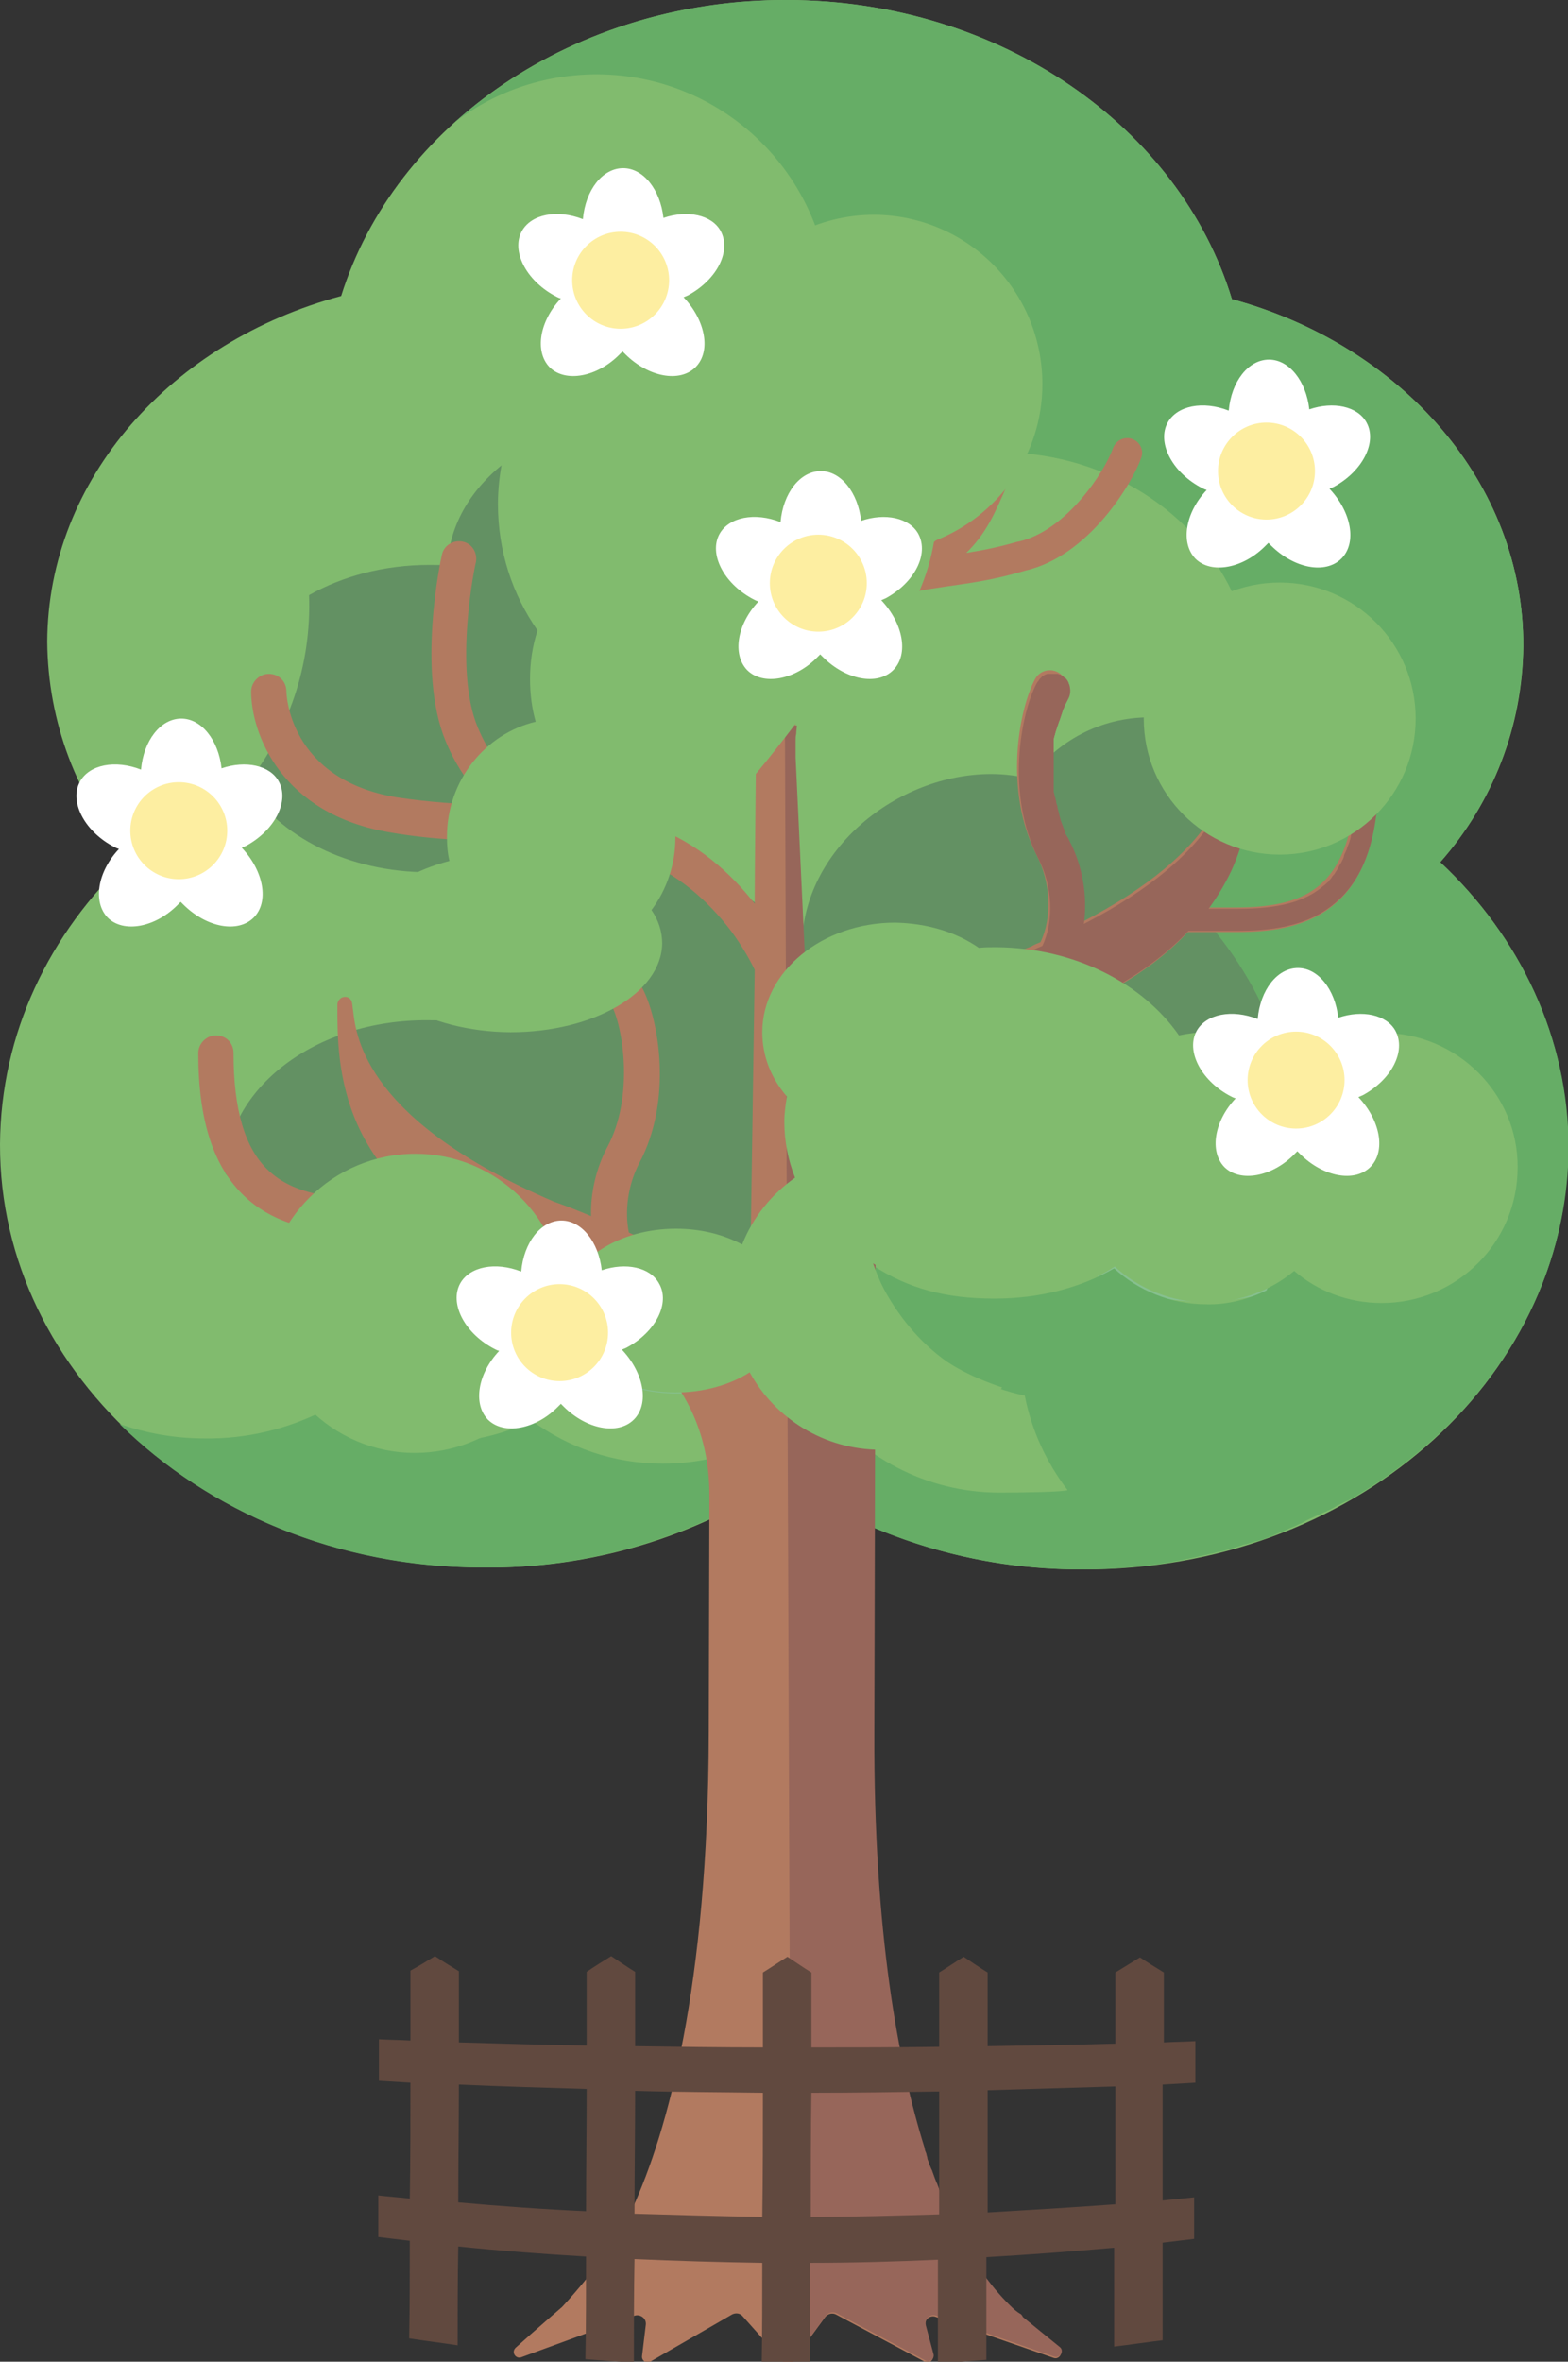 <?xml version="1.0" encoding="utf-8"?>
<!-- Generator: Adobe Illustrator 24.2.0, SVG Export Plug-In . SVG Version: 6.00 Build 0)  -->
<svg version="1.1" id="Layer_1" xmlns="http://www.w3.org/2000/svg" xmlns:xlink="http://www.w3.org/1999/xlink" x="0px" y="0px"
	 viewBox="0 0 249.1 375" style="enable-background:new 0 0 249.1 375;" xml:space="preserve">
<rect x="0" y="0" width="249.1" height="375" fill="#333333" stroke="none"/>
<style type="text/css">
	.st0{fill:#4F9850;}
	.st1{fill:#81BB6E;}
	.st2{fill:#66AD66;}
	.st3{fill:#B37A61;}
	.st4{fill:#97665A;}
	.st5{fill:#61493F;}
	.st6{fill:none;stroke:#B27A60;stroke-width:3.217;stroke-linecap:round;stroke-miterlimit:10;}
	.st7{fill:none;stroke:#B27A60;stroke-width:3.44;stroke-linecap:round;stroke-miterlimit:10;}
	.st8{fill:none;stroke:#B27A60;stroke-width:3.677;stroke-linecap:round;stroke-miterlimit:10;}
	.st9{fill:#B27A60;}
	.st10{fill:#D8755D;}
	.st11{fill:#B55455;}
	.st12{fill:#639163;}
	.st13{fill:#86C08F;}
	.st14{fill:#80B28A;}
	.st15{fill:#D76F5B;}
	.st16{fill:#FFFFFF;}
	.st17{fill:#FDEEA1;}
</style>
<g>
	<path class="st1" d="M249.1,182.4c-0.1,37-34.6,67-77.1,66.8c-17,0.1-33.6-5-47.6-14.5c-14.1,9.5-30.7,14.4-47.7,14.2
		C34.2,248.8-0.1,218.7,0,181.7c0.1-17.6,7.8-33.5,20.5-45.4c-8.3-9.5-12.9-21.7-13-34.4C7.6,76,27.3,54.2,54.2,47
		c8.5-27.2,37-47.1,70.9-47s62.3,20.2,70.6,47.5c26.9,7.3,46.4,29.2,46.3,55.1c-0.1,12.7-4.8,24.8-13.2,34.3
		C241.5,148.8,249.2,164.8,249.1,182.4z"/>
	<circle class="st13" cx="191.1" cy="170.2" r="36.5"/>
	<path class="st12" d="M205.6,140.3c0.1-1,0.2-2,0.2-3c0-12.9-10.4-23.3-23.2-23.4c-7.8,0-14.7,3.8-19,9.7c-1.9-0.4-4-0.7-6.1-0.7
		c-15.1,0-30,12.1-30.1,27.3c-5.6-7-13.1-11.6-24.6-11.7c-17.3-0.1-31.5,10.4-32,23.6c-0.9-0.1-1.9-0.1-2.9-0.1
		c-17.7-0.1-32,10.8-32.1,24.3c0,0,11.9,15.6,38.1,8c2.8,1.8,5.9,3.5,9.3,5.1c2.7,1.3,131.9,1.4,131.9,1.4s-0.3-34.7-0.3-44.6
		C214.9,149.3,211.2,143.4,205.6,140.3z"/>
	<g>
		<path class="st12" d="M103.1,66.2c-17.3-0.1-31.5,10.4-32,23.6c-0.9-0.1-1.9-0.1-2.9-0.1c-7.2,0-13.8,1.8-19.1,4.8
			c0.4,11.2-3.3,21.7-9.9,30c5.1,8.3,16.1,14,28.9,14c17.3,0.1,31.5-10.4,32-23.6c0.9,0.1,1.9,0.1,2.9,0.1
			c17.7,0.1,32-10.8,32.1-24.3C135,77.2,120.7,66.3,103.1,66.2z"/>
	</g>
	
		<ellipse transform="matrix(2.946139e-03 -1 1 2.946139e-03 -101.177 314.931)" class="st13" cx="107.3" cy="208.2" rx="13" ry="17.9"/>
	<g>
		<g>
			<path class="st2" d="M228.8,136.9c8.4-9.5,13-21.7,13.2-34.3c0.1-25.8-19.4-47.8-46.3-55.1C187.4,20.2,159,0.1,125.1,0
				c-17.7-0.1-34,5.4-46.7,14.5c-2.3,1.6-4.4,3.4-6.5,5.2c6.3-5,14.3-7.9,23-7.9c20.5,0.1,37,16.7,37,37.2c0,7.3-2.2,14.1-5.9,19.9
				c1.4,5.1,2.5,10.3,4,15.1c25.1-25.1,69.4-8.9,69.4,26.6c-0.1,11.5-4.4,22.6-12,31.2c11.5,10.9,18.5,25.5,18.4,41.5
				c0,7.6-1.6,14.9-4.6,21.6c-2.9,1.4-6.2,2.3-9.6,2.2c-5.6,0-10.8-2.2-14.6-5.7c-5.4,3.1-11.9,4.8-19,4.8c-7.8,0-13.7-1.6-19.4-5.3
				c4.5,10.7,12.6,18.2,24.2,20.7c1.1,5.6,3.5,10.7,6.8,15c-0.6,0.3-7,0.4-10.8,0.4c-11.8,0-22.2-5.8-28.7-14.6
				c-6.4,6.2-15.2,10-24.8,10c-7.8,0-14.9-2.5-20.8-6.8c-4.7,2.2-9.9,3.5-15.4,3.4c-6.5,0-12.6-1.8-17.9-4.9
				c-5.6,2.8-12,4.4-18.7,4.3c-4.7,0-9.2-0.8-13.5-2.3c14.1,13.9,34.6,22.8,57.6,22.8c17,0.2,33.6-4.8,47.7-14.2
				c5.5,3.7,11.4,6.8,17.6,9.1c0,0,0,0,0,0c9.5,3.6,19.7,5.4,30,5.4c4.7,0,9.4-0.4,13.9-1.1c0.5-0.1,1-0.2,1.6-0.3
				c0.3-0.1,0.6-0.1,0.9-0.2c0.3-0.1,0.6-0.1,1-0.2c0.3-0.1,0.6-0.1,0.9-0.2c0.3-0.1,0.6-0.1,0.9-0.2c0.3-0.1,0.6-0.1,0.9-0.2
				c0.3-0.1,0.6-0.1,0.9-0.2c0.3-0.1,0.6-0.2,0.9-0.2c0.3-0.1,0.6-0.1,0.8-0.2c0.3-0.1,0.6-0.2,0.9-0.3c0.3-0.1,0.5-0.1,0.8-0.2
				c0.3-0.1,0.6-0.2,0.9-0.3c0.3-0.1,0.5-0.2,0.8-0.2c0.3-0.1,0.6-0.2,1-0.3c0.3-0.1,0.5-0.2,0.8-0.2c0.3-0.1,0.6-0.2,1-0.3
				c0.2-0.1,0.5-0.2,0.7-0.3c0.3-0.1,0.7-0.2,1-0.4c0.2-0.1,0.5-0.2,0.7-0.3c0.3-0.1,0.7-0.3,1-0.4c0.2-0.1,0.4-0.2,0.6-0.3
				c0.3-0.1,0.7-0.3,1-0.4c0.2-0.1,0.4-0.2,0.6-0.3c0.3-0.1,0.7-0.3,1-0.5c0.2-0.1,0.4-0.2,0.6-0.3c0.4-0.2,0.7-0.3,1.1-0.5
				c0.2-0.1,0.3-0.2,0.5-0.2c0.4-0.2,0.7-0.4,1.1-0.5c0.1-0.1,0.3-0.2,0.4-0.2c0.4-0.2,0.8-0.4,1.1-0.6c0.1-0.1,0.2-0.1,0.4-0.2
				c0.4-0.2,0.8-0.4,1.2-0.6c0.1,0,0.2-0.1,0.3-0.1c0.4-0.2,0.8-0.5,1.3-0.7c0,0,0.1,0,0.1-0.1c6.8-4,12.8-9,17.8-14.6c0,0,0,0,0,0
				c0,0,0,0,0,0c9.9-11.3,15.8-25.3,15.9-40.6C249.2,164.8,241.5,148.8,228.8,136.9z"/>
		</g>
	</g>
	<g>
		<path class="st16" d="M44.3,124.1c-1.4-2.6-5.3-3.4-9.1-2.1c-0.5-4.5-3.2-7.9-6.4-7.9c-3.3,0-6,3.5-6.4,8.1
			c-4.1-1.6-8.2-0.8-9.7,1.9c-1.7,3.1,0.6,7.7,5.1,10.2c0.4,0.2,0.7,0.4,1.1,0.5c-3.4,3.6-4.2,8.4-1.8,10.9
			c2.5,2.5,7.6,1.6,11.2-2.1c0.1-0.1,0.3-0.3,0.4-0.4c0.1,0.1,0.3,0.3,0.4,0.4c3.7,3.7,8.7,4.6,11.2,2.1c2.5-2.5,1.6-7.4-1.9-11.1
			c0.2-0.1,0.5-0.2,0.7-0.3C43.7,131.8,46,127.2,44.3,124.1z"/>
		<circle class="st17" cx="28.4" cy="131.9" r="7.7"/>
	</g>
	<path class="st9" d="M217,121.4L217,121.4c-1,0-1.7,0.8-1.7,1.7c0,8.5-1.9,14.2-5.6,17.4c-2.9,2.5-7.1,3.6-13.5,3.6
		c-0.1,0-0.1,0-0.2,0c-1.6,0-3.2,0-4.5,0c1.4-1.9,2.6-3.9,3.6-6c3.3-7.2,3.3-14.1,3.3-18.6l0-0.4c0-0.5-0.3-0.9-0.7-1.1
		c-0.7-0.3-1.4,0.1-1.6,0.7c-0.1,0.4-0.2,0.8-0.2,1.4c-0.5,3.9-1.9,14.9-24,26.3c0.6-4.4-0.2-9.2-2.3-13.2c-4-7.8-2.4-18.8-0.4-22.7
		c0.6-1.1,0.4-2.5-0.5-3.3c-1.4-1.3-3.5-0.9-4.3,0.7c-2.5,4.7-5,17.6,0.3,27.9c2.2,4.3,2.5,9.8,0.6,13.8c-0.5,0.2-1,0.4-1.5,0.7
		c-16,5.8-27.9,12.7-35.3,20.7l-2.4-51.3c0.1-5.6,0.8-10.3,3.2-14.1c0-0.1,0.1-0.2,0.1-0.2c0,0,0,0,0-0.1c2.7-4.1,6.8-7.6,12.1-10.2
		c2.8-1.1,5.6-1.5,9-2c3.5-0.5,7.4-1,12.4-2.5c10.1-2.3,17-13.9,18.4-17.9c0.5-1.3-0.3-2.8-1.8-3.1c-1.2-0.2-2.3,0.5-2.7,1.6
		c-1.3,3.7-7.4,13.1-15,14.8l-0.1,0c-3.1,0.9-5.7,1.4-8.2,1.8c3.2-3.1,4.6-6.4,6.5-10.8l0.5-1.2c3.8-8.9,4.3-18.5,4.3-18.9
		c0.1-1.3-0.9-2.4-2.3-2.5c-1.3-0.1-2.4,0.9-2.5,2.3c0,0.1-0.5,9.2-3.9,17.3l-0.5,1.2c-3.2,7.6-4.4,10.5-15.7,15.4
		c-2.8,1.1-5.7,2.9-9,5.8c-5.7,5-9.7,11.3-10.7,18.9c0,0-0.1,3.8-0.1,4.5c0,0.6-0.2,19.1-0.2,22.4l0,1.3c-3.8-4.9-9.2-9.7-16-12.2
		c-5.9-2.2-11.4-2.9-16.9-3.2c-1.7-0.9-7.8-4.6-11.1-12.6c-3.9-9.3-0.4-26-0.3-26.2c0.3-1.5-0.6-3-2.1-3.3c-1.5-0.3-3,0.6-3.3,2.1
		c-0.2,0.8-4,18.6,0.6,29.6c1.8,4.4,4.4,7.7,6.8,10.1c-4.5-0.1-9.3-0.4-14.6-1.2c-17.3-2.9-17.5-16.7-17.5-16.8
		c0-1.6-1.2-2.8-2.8-2.8h0c-1.5,0-2.8,1.3-2.8,2.8c0,6.5,4.6,19.5,22.2,22.4c7,1.2,13.1,1.3,18.5,1.4c7.6,0.2,14.1,0.3,21.4,3
		c5.2,2,10.2,6,14.2,11.3c1.6,2.2,2.9,4.4,3.7,6.1l-0.8,53.7c-5-4.3-11.4-8.3-19.2-12c-0.7-3.5-0.1-7.6,1.6-10.9
		c5.5-10.2,3.1-23.2,0.5-28c-0.7-1.3-2.3-2-3.6-1.4c-1.5,0.7-2.1,2.5-1.4,3.9c2.1,3.8,3.7,15-0.5,22.8c-1.8,3.4-2.7,7.3-2.6,11
		c-1.9-0.8-3.9-1.6-5.9-2.3c-29.8-12.8-31.4-26-31.9-30.3c-0.1-0.6-0.1-1-0.2-1.4c-0.2-0.7-0.9-1-1.6-0.7c-0.4,0.2-0.7,0.7-0.7,1.1
		l0,0.4c0,4.6,0,11.5,3.2,18.7c1.9,4.2,4.7,8,8.4,11.5c-9.1,0.5-17.5,0.5-22.5-4.2c-3.8-3.5-5.6-9.7-5.6-18.7c0-1.6-1.2-2.8-2.8-2.8
		h0c-1.5,0-2.8,1.3-2.8,2.8c0,10.7,2.4,18.1,7.4,22.8c5.1,4.8,12.2,5.9,19.8,5.9c3.5,0,7-0.2,10.6-0.5c0.9-0.1,1.8-0.1,2.7-0.2
		c2.3,1.5,4.8,2.9,7.5,4.2c23.6,11.1,33.3,22.2,33.2,38.3l-0.1,37.5c-0.1,40.4-6.6,63.3-12.1,75.4c-0.7,1.5-1.3,2.9-2,4.1
		c-4.3,6.4-9.1,11.5-9.2,11.6c-0.1,0.1-4.3,3.7-7.4,6.5c-0.7,0.7,0,1.8,0.9,1.5l18-6.6c0.9-0.3,1.9,0.4,1.8,1.4l-0.6,5
		c-0.1,0.7,0.7,1.3,1.3,0.9l13-7.5c0.6-0.3,1.3-0.2,1.7,0.3l6.5,7.3c0.4,0.4,1.1,0.4,1.4-0.1l5.2-7.1c0.4-0.5,1.1-0.7,1.7-0.4
		l14.1,7.5c0.7,0.4,1.5-0.3,1.3-1l-1.2-4.5c-0.3-1.1,0.7-2,1.7-1.6c4.3,1.5,13.2,4.6,18.7,6.5c0.9,0.3,1.6-0.9,0.9-1.5
		c-2-1.6-4.3-3.5-5.9-4.8c-0.1-0.2-0.2-0.4-0.4-0.5c0,0-0.6-0.3-1.4-1.1c-2.3-2.2-6.4-6.8-10.3-15.6c-0.1-0.3-0.3-0.6-0.4-0.9
		c-0.1-0.2-0.2-0.5-0.3-0.8c0-0.1-0.1-0.2-0.1-0.3c-0.1-0.2-0.2-0.5-0.3-0.7c0-0.1-0.1-0.3-0.1-0.4c-0.1-0.3-0.2-0.5-0.3-0.8
		c0-0.1-0.1-0.2-0.1-0.2c-0.2-0.5-0.4-1-0.6-1.6c-0.1-0.2-0.1-0.4-0.2-0.5c-0.1-0.2-0.2-0.5-0.3-0.7c-0.1-0.2-0.1-0.4-0.2-0.6
		c-0.1-0.2-0.2-0.5-0.2-0.7c-0.1-0.2-0.1-0.5-0.2-0.7c-0.1-0.2-0.2-0.5-0.2-0.7h0c-4.2-13.4-8.1-34.3-8-65.8l0.2-78.1
		c0-16,9.7-27.1,33.4-38.1c6.7-3.1,12.2-6.9,16.3-11.3c1.9,0,4.5,0,7.4,0c0.1,0,0.2,0,0.2,0c5,0,11.2-0.5,15.8-4.5
		c4.6-3.9,6.8-10.5,6.8-20.1C218.8,122.1,218,121.4,217,121.4z"/>
	<path class="st4" d="M126,374.8l5.2-7.1c0.4-0.5,1.1-0.7,1.7-0.4l14.1,7.5c0.7,0.4,1.5-0.3,1.3-1l-1.2-4.5c-0.3-1.1,0.7-2,1.7-1.6
		c4.3,1.5,13.2,4.6,18.7,6.5c0.9,0.3,1.6-0.9,0.9-1.5c-2-1.6-4.3-3.5-5.9-4.8c-0.1-0.2-0.2-0.4-0.4-0.5c0,0-0.6-0.3-1.4-1.1
		c-2.3-2.2-6.4-6.8-10.3-15.6c-0.1-0.3-0.3-0.6-0.4-0.9c-0.1-0.2-0.2-0.5-0.3-0.8c0-0.1-0.1-0.2-0.1-0.3c-0.1-0.2-0.2-0.5-0.3-0.7
		c0-0.1-0.1-0.3-0.1-0.4c-0.1-0.3-0.2-0.5-0.3-0.8c0-0.1-0.1-0.2-0.1-0.2c-0.2-0.5-0.4-1-0.6-1.6c-0.1-0.2-0.1-0.4-0.2-0.5
		c-0.1-0.2-0.2-0.5-0.3-0.7c-0.1-0.2-0.1-0.4-0.2-0.6c-0.1-0.2-0.2-0.5-0.2-0.7c-0.1-0.2-0.1-0.5-0.2-0.7c-0.1-0.2-0.2-0.5-0.2-0.7
		h0c-4.2-13.4-8.1-34.3-8-65.8l0.2-78.1c0-16,9.7-27.1,33.4-38.1c6.7-3.1,12.2-6.9,16.3-11.3c1.9,0,4.5,0,7.4,0c0.1,0,0.2,0,0.2,0
		c5,0,11.2-0.5,15.8-4.5c4.6-3.9,6.8-10.5,6.8-20.1c0-1-0.8-1.7-1.7-1.7h0c-0.9,0-1.7,0.8-1.7,1.7c0,0.2,0,0.4,0,0.6
		c0,0.3,0,0.6,0,0.9c0,0.2,0,0.4,0,0.7c0,0.3,0,0.6,0,0.8c0,0.2,0,0.4-0.1,0.7c0,0.3,0,0.5-0.1,0.8c0,0.2,0,0.4-0.1,0.6
		c0,0.3-0.1,0.5-0.1,0.8c0,0.2-0.1,0.4-0.1,0.6c0,0.2-0.1,0.5-0.1,0.7c0,0.2-0.1,0.4-0.1,0.6c0,0.2-0.1,0.4-0.1,0.6
		c0,0.2-0.1,0.4-0.1,0.6c0,0.2-0.1,0.4-0.1,0.6c0,0.2-0.1,0.3-0.1,0.5c-0.1,0.2-0.1,0.4-0.2,0.6c-0.1,0.2-0.1,0.3-0.2,0.5
		c-0.1,0.2-0.1,0.4-0.2,0.6c-0.1,0.1-0.1,0.3-0.2,0.4c-0.1,0.2-0.2,0.4-0.2,0.6c0,0.1-0.1,0.2-0.1,0.3c-0.1,0.2-0.2,0.4-0.3,0.6
		c-0.1,0.2-0.2,0.3-0.3,0.5c-0.1,0.1-0.1,0.3-0.2,0.4c-0.1,0.2-0.2,0.3-0.3,0.5c-0.1,0.1-0.1,0.2-0.2,0.3c-0.1,0.2-0.2,0.3-0.4,0.5
		c-0.1,0.1-0.1,0.2-0.2,0.3c-0.1,0.2-0.3,0.3-0.4,0.5c-0.1,0.1-0.1,0.2-0.2,0.2c-0.2,0.2-0.4,0.4-0.7,0.6c-2.9,2.5-7.1,3.6-13.5,3.6
		c-0.1,0-0.1,0-0.2,0c-1.6,0-3.2,0-4.5,0c1.4-1.9,2.6-3.9,3.6-6c3.3-7.2,3.3-14.1,3.3-18.6l0-0.4c0-0.3-0.1-0.7-0.4-0.9c0,0,0,0,0,0
		c-0.1-0.1-0.2-0.1-0.3-0.2c0,0,0,0-0.1,0c-0.1,0-0.1,0-0.2-0.1c0,0-0.1,0-0.1,0c-0.1,0-0.1,0-0.2,0c0,0,0,0-0.1,0
		c-0.1,0-0.2,0-0.2,0c0,0,0,0,0,0c-0.1,0-0.1,0-0.2,0.1c0,0,0,0-0.1,0c0,0-0.1,0-0.1,0.1c0,0,0,0-0.1,0.1c0,0-0.1,0.1-0.1,0.1
		c0,0,0,0-0.1,0.1c0,0-0.1,0.1-0.1,0.1c0,0,0,0,0,0.1c0,0.1-0.1,0.1-0.1,0.2c-0.1,0.4-0.2,0.8-0.2,1.4c-0.5,3.9-1.9,14.9-24,26.3
		c0.6-4.4-0.2-9.2-2.3-13.2c-0.1-0.2-0.2-0.5-0.4-0.7c0-0.1-0.1-0.2-0.1-0.2c-0.1-0.2-0.2-0.3-0.2-0.5c0-0.1-0.1-0.2-0.1-0.3
		c-0.1-0.2-0.1-0.3-0.2-0.5c0-0.1-0.1-0.2-0.1-0.3c-0.1-0.2-0.1-0.3-0.2-0.5c0-0.1-0.1-0.2-0.1-0.3c0-0.1-0.1-0.3-0.1-0.4
		c0-0.1-0.1-0.2-0.1-0.4c0-0.1-0.1-0.3-0.1-0.4c0-0.1-0.1-0.3-0.1-0.4c0-0.1-0.1-0.3-0.1-0.4c0-0.1,0-0.3-0.1-0.4
		c0-0.1-0.1-0.3-0.1-0.4c0-0.1,0-0.3-0.1-0.4c0-0.1,0-0.3-0.1-0.4c0-0.1,0-0.3-0.1-0.4c0-0.1,0-0.3-0.1-0.4c0-0.1,0-0.3,0-0.4
		c0-0.1,0-0.3,0-0.4c0-0.1,0-0.3,0-0.4c0-0.1,0-0.3,0-0.4c0-0.1,0-0.3,0-0.4c0-0.1,0-0.3,0-0.4c0-0.1,0-0.3,0-0.4c0-0.1,0-0.3,0-0.4
		c0-0.1,0-0.3,0-0.4c0-0.1,0-0.3,0-0.4c0-0.1,0-0.3,0-0.4c0-0.1,0-0.3,0-0.4c0-0.1,0-0.2,0-0.4c0-0.1,0-0.3,0-0.4c0-0.1,0-0.2,0-0.4
		c0-0.1,0-0.3,0-0.4c0-0.1,0-0.2,0-0.4c0-0.1,0-0.3,0-0.4c0-0.1,0-0.2,0-0.4c0-0.1,0-0.3,0-0.4c0-0.1,0-0.2,0-0.4
		c0-0.1,0-0.2,0.1-0.4c0-0.1,0-0.2,0.1-0.3c0-0.1,0-0.2,0.1-0.4c0-0.1,0-0.2,0.1-0.3c0-0.1,0-0.2,0.1-0.3c0-0.1,0-0.2,0.1-0.3
		c0-0.1,0-0.2,0.1-0.3c0-0.1,0-0.2,0.1-0.3c0-0.1,0-0.2,0.1-0.3c0-0.1,0.1-0.2,0.1-0.3c0-0.1,0.1-0.2,0.1-0.3c0-0.1,0.1-0.2,0.1-0.3
		c0-0.1,0.1-0.2,0.1-0.3c0-0.1,0.1-0.2,0.1-0.3c0-0.1,0.1-0.2,0.1-0.3c0-0.1,0.1-0.2,0.1-0.2c0-0.1,0.1-0.2,0.1-0.3
		c0-0.1,0.1-0.2,0.1-0.2c0-0.1,0.1-0.2,0.1-0.2c0-0.1,0.1-0.1,0.1-0.2c0-0.1,0.1-0.1,0.1-0.2c0-0.1,0.1-0.1,0.1-0.2
		c0-0.1,0.1-0.1,0.1-0.2c0.4-0.7,0.4-1.5,0.2-2.2c0-0.1,0-0.1-0.1-0.2c0,0,0-0.1,0-0.1c-0.1-0.3-0.3-0.6-0.5-0.8c0,0,0,0,0,0
		c0,0-0.1-0.1-0.2-0.1c0,0-0.1-0.1-0.1-0.1c0,0-0.1-0.1-0.1-0.1c-0.1,0-0.1-0.1-0.2-0.1c0,0-0.1,0-0.1-0.1c-0.1,0-0.1-0.1-0.2-0.1
		c0,0,0,0-0.1,0c-0.1,0-0.2-0.1-0.3-0.1c0,0,0,0-0.1,0c-0.1,0-0.1,0-0.2,0c0,0-0.1,0-0.1,0c-0.1,0-0.1,0-0.2,0c0,0-0.1,0-0.1,0
		c-0.1,0-0.1,0-0.2,0c0,0-0.1,0-0.1,0c-0.1,0-0.1,0-0.2,0c0,0-0.1,0-0.1,0c-0.1,0-0.1,0-0.2,0c0,0-0.1,0-0.1,0
		c-0.1,0-0.2,0.1-0.3,0.1c0,0,0,0,0,0c-0.1,0-0.1,0.1-0.2,0.1c0,0-0.1,0-0.1,0.1c-0.1,0-0.1,0.1-0.2,0.1c0,0-0.1,0-0.1,0.1
		c0,0-0.1,0.1-0.1,0.1c0,0-0.1,0.1-0.1,0.1c0,0-0.1,0.1-0.1,0.1c0,0-0.1,0.1-0.1,0.1c0,0.1-0.1,0.1-0.1,0.2c0,0,0,0.1-0.1,0.1
		c-0.1,0.1-0.1,0.2-0.2,0.3c-2.5,4.7-5,17.6,0.3,27.9c2.2,4.3,2.5,9.8,0.6,13.8c-0.5,0.2-1,0.4-1.5,0.7c-16,5.8-27.9,12.7-35.3,20.7
		l-2.4-51.3c0-0.4,0-0.8,0-1.2c0-0.1,0-0.2,0-0.3c0-0.3,0-0.6,0-0.9c0-0.1,0-0.2,0-0.3c0-0.4,0-0.7,0.1-1.1c0,0,0-0.1,0-0.1
		c0-0.4,0.1-0.8,0.1-1.2h-1.9l1,260.8C125.6,375.1,125.8,375,126,374.8z"/>
	<g>
		<g>
			<path class="st1" d="M219.6,164c-5.3,0-10.2,1.9-13.9,5c-3.7-3.2-8.6-5.1-13.9-5.1c-1.6,0-3.1,0.2-4.5,0.5
				c-5.8-8.3-16.6-13.9-29-14c-0.9,0-1.9,0-2.8,0.1c-3.6-2.5-8.2-3.9-13.3-4c-11.6,0-21.1,7.8-21.1,17.4c0,3.8,1.4,7.3,3.9,10.2
				c-0.2,1.3-0.4,2.7-0.4,4c0,3.1,0.6,6.1,1.7,8.9c-3.7,2.6-6.7,6.3-8.4,10.6c-3-1.6-6.6-2.5-10.5-2.5c-9,0-16.4,4.8-17.7,11
				c-0.5-12.7-10.9-22.9-23.7-22.9c-13.1,0-23.8,10.6-23.8,23.7c0,13.1,10.6,23.8,23.7,23.8c12.3,0,22.4-9.3,23.7-21.3
				c0.9,6.5,8.5,11.7,17.7,11.7c4.5,0,8.7-1.2,11.8-3.2c4,7.3,11.8,12.3,20.8,12.3c8,0,15-3.9,19.3-9.9
				c-10.5-3.5-16.8-9.2-20.5-19.7c5.8,3.7,11.1,5.1,18.9,5.5c2.1,0,12.2-0.1,19.5-5c3.8,3.5,9,5.7,14.6,5.7c5.3,0,10.2-1.9,13.9-5
				c3.7,3.2,8.6,5.1,13.9,5.1c11.9,0,21.6-9.6,21.6-21.5C241.2,173.7,231.5,164,219.6,164z"/>
		</g>
	</g>
	<g>
		<path class="st16" d="M104.7,203.8c-1.4-2.6-5.3-3.4-9.1-2.1c-0.5-4.5-3.2-7.9-6.4-7.9c-3.3,0-6,3.5-6.4,8.1
			c-4.1-1.6-8.2-0.8-9.7,1.9c-1.7,3.1,0.6,7.7,5.1,10.2c0.4,0.2,0.7,0.4,1.1,0.5c-3.4,3.6-4.2,8.4-1.8,10.9
			c2.5,2.5,7.6,1.6,11.2-2.1c0.1-0.1,0.3-0.3,0.4-0.4c0.1,0.1,0.3,0.3,0.4,0.4c3.7,3.7,8.7,4.6,11.2,2.1c2.5-2.5,1.6-7.4-1.9-11.1
			c0.2-0.1,0.5-0.2,0.7-0.3C104.2,211.5,106.5,206.9,104.7,203.8z"/>
		<circle class="st17" cx="88.9" cy="211.6" r="7.7"/>
	</g>
	<g>
		<path class="st16" d="M221.7,163.7c-1.4-2.6-5.3-3.4-9.1-2.1c-0.5-4.5-3.2-7.9-6.4-7.9c-3.3,0-6,3.5-6.4,8.1
			c-4.1-1.6-8.2-0.8-9.7,1.9c-1.7,3.1,0.6,7.7,5.1,10.2c0.4,0.2,0.7,0.4,1.1,0.5c-3.4,3.6-4.2,8.4-1.8,10.9
			c2.5,2.5,7.6,1.6,11.2-2.1c0.1-0.1,0.3-0.3,0.4-0.4c0.1,0.1,0.3,0.3,0.4,0.4c3.7,3.7,8.7,4.6,11.2,2.1c2.5-2.5,1.6-7.4-1.9-11.1
			c0.2-0.1,0.5-0.2,0.7-0.3C221.1,171.4,223.4,166.9,221.7,163.7z"/>
		<circle class="st17" cx="205.9" cy="171.5" r="7.7"/>
	</g>
	<g>
		<path class="st16" d="M217.1,67.1c-1.4-2.6-5.3-3.4-9.1-2.1c-0.5-4.5-3.2-7.9-6.4-7.9c-3.3,0-6,3.5-6.4,8.1
			c-4.1-1.6-8.2-0.8-9.7,1.9c-1.7,3.1,0.6,7.7,5.1,10.2c0.4,0.2,0.7,0.4,1.1,0.5c-3.4,3.6-4.2,8.4-1.8,10.9
			c2.5,2.5,7.6,1.6,11.2-2.1c0.1-0.1,0.3-0.3,0.4-0.4c0.1,0.1,0.3,0.3,0.4,0.4c3.7,3.7,8.7,4.6,11.2,2.1c2.5-2.5,1.6-7.4-1.9-11.1
			c0.2-0.1,0.5-0.2,0.7-0.3C216.5,74.8,218.8,70.2,217.1,67.1z"/>
		<circle class="st17" cx="201.2" cy="74.8" r="7.7"/>
	</g>
	<circle class="st1" cx="203.3" cy="114.1" r="21.6"/>
	<path class="st1" d="M138.9,34.1c-9,0-17,4.4-21.9,11.3c-1-0.1-1.9-0.1-2.9-0.1c-19.2-0.1-34.9,15.5-35,34.7
		c0,7.5,2.3,14.4,6.3,20.1c-0.8,2.4-1.2,5-1.2,7.7c0,2.4,0.3,4.7,0.9,6.8c-8,1.9-14.1,9.3-14.1,18.3c0,1.3,0.1,2.6,0.4,3.8
		c-8.4,2.2-14.3,7.1-14.3,12.9c0,7.8,10.7,14.2,24,14.3c13.3,0,24-6.3,24.1-14.1c0-1.9-0.6-3.7-1.7-5.3c2.4-3.2,3.8-7.2,3.8-11.5
		c0-0.2,0-0.4,0-0.7c0.7,0.2,1.4,0.4,2.1,0.6c3.4,0,15.4-15.8,19.5-21.3c10.1-4.8,17.6-14.3,19.5-25.7c10-3.8,17.2-13.5,17.2-24.9
		C165.6,46.2,153.7,34.2,138.9,34.1z"/>
	<g>
		<g>
			<path class="st5" d="M189.9,330.7c0-2.2,0-4.4,0-6.6c-1.7,0.1-3.3,0.1-5,0.2c0-3.7,0-7.4,0-11.1c-1.3-0.8-2.6-1.6-3.8-2.4
				c-1.3,0.8-2.6,1.6-3.9,2.4c0,3.8,0,7.6,0,11.3c-6.8,0.2-13.5,0.3-20.3,0.4c0-3.9,0-7.8,0-11.7c-1.3-0.8-2.6-1.7-3.8-2.5
				c-1.3,0.8-2.6,1.7-3.9,2.5c0,3.9,0,7.9,0,11.8c-6.8,0.1-13.5,0.1-20.3,0.1c0-4,0-8,0-11.9c-1.3-0.8-2.6-1.7-3.8-2.5
				c-1.3,0.8-2.6,1.7-3.9,2.5c0,4,0,8,0,11.9c-6.8,0-13.5-0.1-20.3-0.2c0-3.9,0-7.9,0-11.8c-1.3-0.8-2.6-1.7-3.8-2.5
				c-1.3,0.8-2.6,1.6-3.9,2.5c0,3.9,0,7.8,0,11.7c-6.8-0.1-13.5-0.3-20.3-0.5c0-3.8,0-7.6,0-11.3c-1.3-0.8-2.6-1.6-3.8-2.4
				c-1.3,0.8-2.6,1.6-3.9,2.3c0,3.7,0,7.4,0,11.1c-1.7-0.1-3.3-0.1-5-0.2c0,2.2,0,4.4,0,6.6c1.7,0.1,3.3,0.2,5,0.3
				c0,6.1,0,12.3-0.1,18.4c-1.7-0.2-3.3-0.3-5-0.5c0,2.2,0,4.4,0,6.6c1.7,0.2,3.3,0.4,5,0.6c0,5.2,0,10.3-0.1,15.5
				c2.6,0.4,5.1,0.7,7.7,1.1c0-5.2,0-10.5,0.1-15.7c6.8,0.7,13.5,1.2,20.3,1.6c0,5.4,0,10.8-0.1,16.3c2.6,0.2,5.1,0.4,7.7,0.5
				c0-5.5,0-10.9,0.1-16.4c6.8,0.3,13.6,0.5,20.3,0.6c0,5.5,0,11-0.1,16.6c2.6,0,5.1,0,7.7,0c0-5.5,0-11,0-16.6
				c6.8,0,13.6-0.2,20.3-0.5c0,5.5,0,10.9,0,16.4c2.6-0.1,5.1-0.3,7.7-0.5c0-5.4,0-10.8,0-16.3c6.8-0.4,13.5-0.9,20.3-1.5
				c0,5.2,0,10.5,0,15.7c2.6-0.3,5.1-0.7,7.7-1c0-5.2,0-10.3,0-15.5c1.7-0.2,3.3-0.4,5-0.6c0-2.2,0-4.4,0-6.6
				c-1.7,0.2-3.3,0.3-5,0.5c0-6.1,0-12.3,0-18.4C186.6,330.9,188.2,330.8,189.9,330.7z M72.8,349.7c0-6.2,0.1-12.5,0.1-18.7
				c6.8,0.3,13.5,0.5,20.3,0.7c0,6.5-0.1,12.9-0.1,19.4C86.3,350.8,79.5,350.3,72.8,349.7z M100.8,351.5c0-6.5,0.1-13,0.1-19.5
				c6.8,0.2,13.5,0.2,20.3,0.3c0,6.6,0,13.2-0.1,19.7C114.3,351.9,107.6,351.7,100.8,351.5z M128.8,352c0-6.6,0-13.2,0.1-19.7
				c6.8,0,13.5-0.1,20.3-0.2c0,6.5,0,13,0,19.5C142.4,351.8,135.6,352,128.8,352z M177.2,350c-6.8,0.5-13.5,0.9-20.3,1.3
				c0-6.5,0-12.9,0-19.4c6.8-0.2,13.5-0.4,20.3-0.6C177.2,337.5,177.2,343.8,177.2,350z"/>
		</g>
	</g>
	<g>
		<path class="st16" d="M114.5,36.7c-1.4-2.6-5.3-3.4-9.1-2.1c-0.5-4.5-3.2-7.9-6.4-7.9c-3.3,0-6,3.5-6.4,8.1
			c-4.1-1.6-8.2-0.8-9.7,1.9c-1.7,3.1,0.6,7.7,5.1,10.2c0.4,0.2,0.7,0.4,1.1,0.5c-3.4,3.6-4.2,8.4-1.8,10.9
			c2.5,2.5,7.6,1.6,11.2-2.1c0.1-0.1,0.3-0.3,0.4-0.4c0.1,0.1,0.3,0.3,0.4,0.4c3.7,3.7,8.7,4.6,11.2,2.1c2.5-2.5,1.6-7.4-1.9-11.1
			c0.2-0.1,0.5-0.2,0.7-0.3C113.9,44.4,116.2,39.9,114.5,36.7z"/>
		<circle class="st17" cx="98.6" cy="44.5" r="7.7"/>
	</g>
	<g>
		<path class="st16" d="M145.9,84.8c-1.4-2.6-5.3-3.4-9.1-2.1c-0.5-4.5-3.2-7.9-6.4-7.9c-3.3,0-6,3.5-6.4,8.1
			c-4.1-1.6-8.2-0.8-9.7,1.9c-1.7,3.1,0.6,7.7,5.1,10.2c0.4,0.2,0.7,0.4,1.1,0.5c-3.4,3.6-4.2,8.4-1.8,10.9
			c2.5,2.5,7.6,1.6,11.2-2.1c0.1-0.1,0.3-0.3,0.4-0.4c0.1,0.1,0.3,0.3,0.4,0.4c3.7,3.7,8.7,4.6,11.2,2.1c2.5-2.5,1.6-7.4-1.9-11.1
			c0.2-0.1,0.5-0.2,0.7-0.3C145.3,92.5,147.6,88,145.9,84.8z"/>
		<circle class="st17" cx="130" cy="92.6" r="7.7"/>
	</g>
</g>
</svg>
